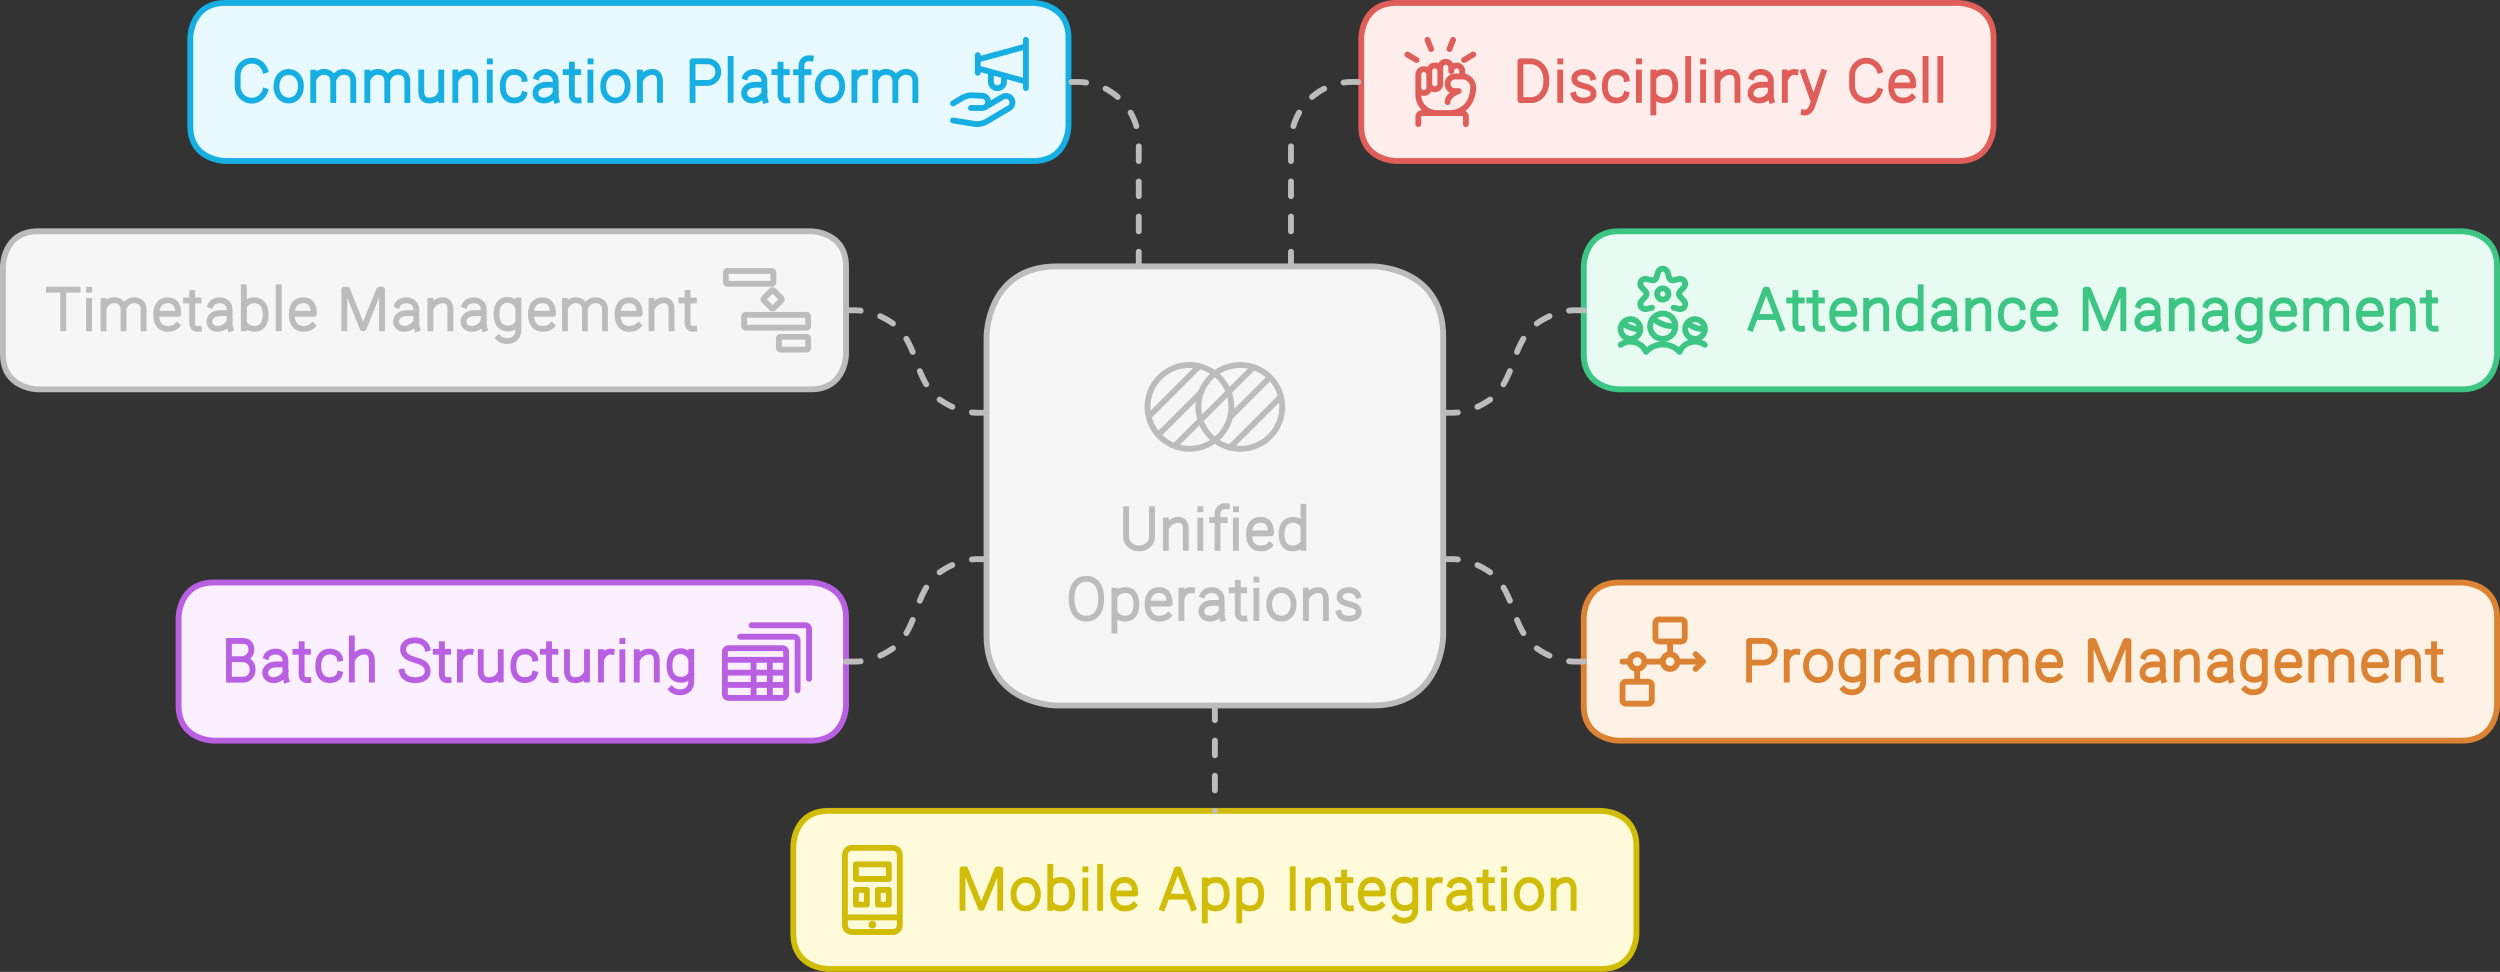 <svg width="854" height="332" viewBox="0 0 854 332" style="fill:none;stroke:none;fill-rule:evenodd;clip-rule:evenodd;stroke-linecap:round;stroke-linejoin:round;stroke-miterlimit:1.5;" version="1.1" xmlns="http://www.w3.org/2000/svg" xmlns:xlink="http://www.w3.org/1999/xlink"><rect x="0" y="0" width="854" height="332" fill="#333333" stroke="none"/><g id="blend" style="mix-blend-mode:multiply"><g id="g-root-ro_940zmx9ga5fv-fill" data-item-order="-23400" transform="matrix(1, 0, 0, 1, 336, 90)"><g id="ro_940zmx9ga5fv-fill" stroke="none" fill="#F6F6F6" transform="matrix(1, 0, 0, 1, -11, -11)"><g xmlns="http://www.w3.org/2000/svg" transform="translate(12, 12)"><path d="M24 -0 h 108 s24 0 24 24 v 102 s0 24 -24 24 h -108 s -24 0 -24 -24 v -102 s0 -24 24 -24"></path></g></g></g><g id="g-root-ro_mbpc2x9qs07i-fill" data-item-order="-16848" transform="matrix(1, 0, 0, 1, 540, 198)"><g id="ro_mbpc2x9qs07i-fill" stroke="none" fill="#FEF2E6" transform="matrix(1, 0, 0, 1, -11, -11)"><g xmlns="http://www.w3.org/2000/svg" transform="translate(12, 12)"><path d="M12 -0 h 288 s12 0 12 12 v 30 s0 12 -12 12 h -288 s -12 0 -12 -12 v -30 s0 -12 12 -12"></path></g></g></g><g id="g-root-ro_dcxyeh9q9qf4-fill" data-item-order="-16848" transform="matrix(1, 0, 0, 1, 540, 78)"><g id="ro_dcxyeh9q9qf4-fill" stroke="none" fill="#E7FBF2" transform="matrix(1, 0, 0, 1, -11, -11)"><g xmlns="http://www.w3.org/2000/svg" transform="translate(12, 12)"><path d="M12 -0 h 288 s12 0 12 12 v 30 s0 12 -12 12 h -288 s -12 0 -12 -12 v -30 s0 -12 12 -12"></path></g></g></g><g id="g-root-ro_i09rop9q9pmx-fill" data-item-order="-16200" transform="matrix(1, 0, 0, 1, 64, 0)"><g id="ro_i09rop9q9pmx-fill" stroke="none" fill="#E8F9FF" transform="matrix(1, 0, 0, 1, -11, -11)"><g xmlns="http://www.w3.org/2000/svg" transform="translate(12, 12)"><path d="M12 -0 h 276 s12 0 12 12 v 30 s0 12 -12 12 h -276 s -12 0 -12 -12 v -30 s0 -12 12 -12"></path></g></g></g><g id="g-root-ro_18hkind9q89oh-fill" data-item-order="-15552" transform="matrix(1, 0, 0, 1, 270, 276)"><g id="ro_18hkind9q89oh-fill" stroke="none" fill="#FEFBDB" transform="matrix(1, 0, 0, 1, -11, -11)"><g xmlns="http://www.w3.org/2000/svg" transform="translate(12, 12)"><path d="M12 0 h 264 s12 0 12 12 v 30 s0 12 -12 12 h -264 s -12 0 -12 -12 v -30 s0 -12 12 -12"></path></g></g></g><g id="g-root-ro_18kow2x9q8a33-fill" data-item-order="-15552" transform="matrix(1, 0, 0, 1, 0, 78)"><g id="ro_18kow2x9q8a33-fill" stroke="none" fill="#F6F6F6" transform="matrix(1, 0, 0, 1, -11, -11)"><g xmlns="http://www.w3.org/2000/svg" transform="translate(12, 12)"><path d="M12 -0 h 264 s12 0 12 12 v 30 s0 12 -12 12 h -264 s -12 0 -12 -12 v -30 s0 -12 12 -12"></path></g></g></g><g id="g-root-ro_1lz9rvt9q89ol-fill" data-item-order="-12312" transform="matrix(1, 0, 0, 1, 60, 198)"><g id="ro_1lz9rvt9q89ol-fill" stroke="none" fill="#FAF0FF" transform="matrix(1, 0, 0, 1, -11, -11)"><g xmlns="http://www.w3.org/2000/svg" transform="translate(12, 12)"><path d="M12 -0 h 204 s12 0 12 12 v 30 s0 12 -12 12 h -204 s -12 0 -12 -12 v -30 s0 -12 12 -12"></path></g></g></g><g id="g-root-ro_dhy6w99qp72d-fill" data-item-order="-11664" transform="matrix(1, 0, 0, 1, 464, 0)"><g id="ro_dhy6w99qp72d-fill" stroke="none" fill="#FFEDEB" transform="matrix(1, 0, 0, 1, -11, -11)"><g xmlns="http://www.w3.org/2000/svg" transform="translate(12, 12)"><path d="M12 -0 h 192 s12 0 12 12 v 30 s0 12 -12 12 h -192 s -12 0 -12 -12 v -30 s0 -12 12 -12"></path></g></g></g><g id="g-root-tx_timetabl_5vdrd9q8aa5-fill" data-item-order="0" transform="matrix(1, 0, 0, 1, 12, 93)"></g><g id="g-root-5_1lvixd59q8bny-fill" data-item-order="0" transform="matrix(1, 0, 0, 1, 246, 90)"></g><g id="g-root-tx_discipli_v987e19qp4p7-fill" data-item-order="0" transform="matrix(1, 0, 0, 1, 512, 15)"></g><g id="g-root-2_hsrgix9q9pmv-fill" data-item-order="0" transform="matrix(1, 0, 0, 1, 552, 90)"></g><g id="g-root-tx_attendan_v47yw99q9o1y-fill" data-item-order="0" transform="matrix(1, 0, 0, 1, 588, 93)"></g><g id="g-root-2_hznzvt9ga4n6-fill" data-item-order="0" transform="matrix(1, 0, 0, 1, 390, 114)"></g><g id="g-root-tx_unifiedo_vb4i959ga329-fill" data-item-order="0" transform="matrix(1, 0, 0, 1, 360, 168)"></g><g id="g-root-stac_8zr6x9q8bgk-fill" data-item-order="0" transform="matrix(1, 0, 0, 1, 246, 210)"></g><g id="g-root-up_qtep9l9qp5hg-fill" data-item-order="0" transform="matrix(1, 0, 0, 1, 476, 12)"></g><g id="g-root-tx_batchstr_hznall9q8c97-fill" data-item-order="0" transform="matrix(1, 0, 0, 1, 72, 213)"></g><g id="g-root-mana_zn5ug99qryml-fill" data-item-order="0" transform="matrix(1, 0, 0, 1, 552, 210)"></g><g id="g-root-tx_programm_1ltmvzd9qrzes-fill" data-item-order="0" transform="matrix(1, 0, 0, 1, 588, 213)"></g><g id="g-root-mega_qvwrxl9q9ou8-fill" data-item-order="0" transform="matrix(1, 0, 0, 1, 322, 12)"></g><g id="g-root-tx_mobileap_1uo1k6h9q89ov-fill" data-item-order="0" transform="matrix(1, 0, 0, 1, 318, 291)"></g><g id="g-root-tx_communic_zqxb3d9q9qfj-fill" data-item-order="0" transform="matrix(1, 0, 0, 1, 76, 15)"></g><g id="g-root-smar_1cwrjop9q8c20-fill" data-item-order="0" transform="matrix(1, 0, 0, 1, 282, 288)"></g><g id="g-root-ro_940zmx9ga5fv-stroke" data-item-order="-23400" transform="matrix(1, 0, 0, 1, 336, 90)"><g id="ro_940zmx9ga5fv-stroke" fill="none" stroke-linecap="round" stroke-linejoin="round" stroke-miterlimit="1.5" stroke="#BCBCBC" stroke-width="2" transform="matrix(1, 0, 0, 1, -11, -11)"><g xmlns="http://www.w3.org/2000/svg" transform="translate(12, 12)"><path d="M24 -0 h 108 s24 0 24 24 v 102 s0 24 -24 24 h -108 s -24 0 -24 -24 v -102 s0 -24 24 -24"></path></g></g></g><g id="g-root-ro_mbpc2x9qs07i-stroke" data-item-order="-16848" transform="matrix(1, 0, 0, 1, 540, 198)"><g id="ro_mbpc2x9qs07i-stroke" fill="none" stroke-linecap="round" stroke-linejoin="round" stroke-miterlimit="1.5" stroke="#DB8333" stroke-width="2" transform="matrix(1, 0, 0, 1, -11, -11)"><g xmlns="http://www.w3.org/2000/svg" transform="translate(12, 12)"><path d="M12 -0 h 288 s12 0 12 12 v 30 s0 12 -12 12 h -288 s -12 0 -12 -12 v -30 s0 -12 12 -12"></path></g></g></g><g id="g-root-ro_dcxyeh9q9qf4-stroke" data-item-order="-16848" transform="matrix(1, 0, 0, 1, 540, 78)"><g id="ro_dcxyeh9q9qf4-stroke" fill="none" stroke-linecap="round" stroke-linejoin="round" stroke-miterlimit="1.5" stroke="#3CC583" stroke-width="2" transform="matrix(1, 0, 0, 1, -11, -11)"><g xmlns="http://www.w3.org/2000/svg" transform="translate(12, 12)"><path d="M12 -0 h 288 s12 0 12 12 v 30 s0 12 -12 12 h -288 s -12 0 -12 -12 v -30 s0 -12 12 -12"></path></g></g></g><g id="g-root-ro_i09rop9q9pmx-stroke" data-item-order="-16200" transform="matrix(1, 0, 0, 1, 64, 0)"><g id="ro_i09rop9q9pmx-stroke" fill="none" stroke-linecap="round" stroke-linejoin="round" stroke-miterlimit="1.5" stroke="#17AEE1" stroke-width="2" transform="matrix(1, 0, 0, 1, -11, -11)"><g xmlns="http://www.w3.org/2000/svg" transform="translate(12, 12)"><path d="M12 -0 h 276 s12 0 12 12 v 30 s0 12 -12 12 h -276 s -12 0 -12 -12 v -30 s0 -12 12 -12"></path></g></g></g><g id="g-root-ro_18hkind9q89oh-stroke" data-item-order="-15552" transform="matrix(1, 0, 0, 1, 270, 276)"><g id="ro_18hkind9q89oh-stroke" fill="none" stroke-linecap="round" stroke-linejoin="round" stroke-miterlimit="1.5" stroke="#D1BD08" stroke-width="2" transform="matrix(1, 0, 0, 1, -11, -11)"><g xmlns="http://www.w3.org/2000/svg" transform="translate(12, 12)"><path d="M12 0 h 264 s12 0 12 12 v 30 s0 12 -12 12 h -264 s -12 0 -12 -12 v -30 s0 -12 12 -12"></path></g></g></g><g id="g-root-ro_18kow2x9q8a33-stroke" data-item-order="-15552" transform="matrix(1, 0, 0, 1, 0, 78)"><g id="ro_18kow2x9q8a33-stroke" fill="none" stroke-linecap="round" stroke-linejoin="round" stroke-miterlimit="1.5" stroke="#BCBCBC" stroke-width="2" transform="matrix(1, 0, 0, 1, -11, -11)"><g xmlns="http://www.w3.org/2000/svg" transform="translate(12, 12)"><path d="M12 -0 h 264 s12 0 12 12 v 30 s0 12 -12 12 h -264 s -12 0 -12 -12 v -30 s0 -12 12 -12"></path></g></g></g><g id="g-root-ro_1lz9rvt9q89ol-stroke" data-item-order="-12312" transform="matrix(1, 0, 0, 1, 60, 198)"><g id="ro_1lz9rvt9q89ol-stroke" fill="none" stroke-linecap="round" stroke-linejoin="round" stroke-miterlimit="1.5" stroke="#B960E2" stroke-width="2" transform="matrix(1, 0, 0, 1, -11, -11)"><g xmlns="http://www.w3.org/2000/svg" transform="translate(12, 12)"><path d="M12 -0 h 204 s12 0 12 12 v 30 s0 12 -12 12 h -204 s -12 0 -12 -12 v -30 s0 -12 12 -12"></path></g></g></g><g id="g-root-ro_dhy6w99qp72d-stroke" data-item-order="-11664" transform="matrix(1, 0, 0, 1, 464, 0)"><g id="ro_dhy6w99qp72d-stroke" fill="none" stroke-linecap="round" stroke-linejoin="round" stroke-miterlimit="1.5" stroke="#DF5E59" stroke-width="2" transform="matrix(1, 0, 0, 1, -11, -11)"><g xmlns="http://www.w3.org/2000/svg" transform="translate(12, 12)"><path d="M12 -0 h 192 s12 0 12 12 v 30 s0 12 -12 12 h -192 s -12 0 -12 -12 v -30 s0 -12 12 -12"></path></g></g></g><g id="g-root-tx_timetabl_5vdrd9q8aa5-stroke" data-item-order="0" transform="matrix(1, 0, 0, 1, 12, 93)"><g id="tx_timetabl_5vdrd9q8aa5-stroke" fill="none" stroke-linecap="square" stroke-linejoin="miter" stroke-miterlimit="4" stroke="#BCBCBC" stroke-width="2" transform="matrix(1, 0, 0, 1, -8, -7)"><g xmlns="http://www.w3.org/2000/svg" transform="translate(121, 8)"><path d="M-98.497 4.945C-101.76 4.945 -105.023 4.95 -108.286 4.95M-103.4 18.124V5.456 M-94.562 4.971H-94.538M-94.578 8.804V18.145 M-89.63 8.814L-89.63 18.162M-82.796 18.162L-82.807 11.47C-82.871 10.526 -83.238 9.078 -85.112 8.649C-87.052 8.205 -88.532 9.248 -89.268 10.595M-75.961 18.162V12.108C-75.961 11.396 -75.846 9.206 -78.277 8.649C-80.306 8.184 -81.841 9.347 -82.541 10.783 M-64.533 17.218C-65.506 18.155 -66.531 18.339 -67.717 18.339C-69.785 18.339 -71.649 17.028 -71.649 13.456C-71.649 9.884 -69.839 8.573 -67.77 8.573C-65.702 8.573 -64.098 9.63 -64.098 13.201H-71.318 M-57.081 18.326C-58.49 18.465 -59.348 17.732 -59.348 16.387V6.081M-57.198 8.642H-58.962M-61.458 8.642H-59.725 M-53.052 10.246C-52.688 9.28 -51.272 8.567 -49.932 8.567C-48.078 8.567 -46.576 9.88 -46.576 11.499L-46.57 12.957V15.571C-46.57 16.614 -46.595 17.353 -46.294 18.278M-46.95 12.957H-49.678C-52.181 12.957 -53.481 14.343 -53.481 15.837C-53.481 17.331 -52.243 18.341 -50.628 18.341C-48.645 18.341 -47.019 16.888 -46.619 15.732 M-41.715 18.124V4.123M-41.332 10.138C-40.642 9.102 -39.446 8.575 -38.191 8.575C-36.01 8.575 -34.253 9.886 -34.253 13.458C-34.253 17.029 -35.905 18.34 -38.086 18.34C-39.383 18.34 -40.473 17.88 -41.332 16.803 M-29.784 4.125V18.126 M-18.223 17.218C-19.196 18.155 -20.221 18.339 -21.406 18.339C-23.475 18.339 -25.339 17.028 -25.339 13.456C-25.339 9.884 -23.529 8.573 -21.46 8.573C-19.392 8.573 -17.788 9.63 -17.788 13.201H-25.008 M-7.389 18.116L-7.381 4.978H-6.412L-1.109 18.115H-0.793L4.526 4.978H5.496L5.49 18.116 M10.708 10.246C11.072 9.28 12.488 8.567 13.828 8.567C15.682 8.567 17.184 9.88 17.184 11.499L17.19 12.957V15.571C17.19 16.614 17.165 17.353 17.466 18.278M16.81 12.957H14.082C11.579 12.957 10.279 14.343 10.279 15.837C10.279 17.331 11.517 18.341 13.133 18.341C15.115 18.341 16.741 16.888 17.141 15.732 M22.019 8.78L22.019 18.128M28.853 18.128V12.074C28.853 11.362 28.949 8.79 26.566 8.587C24.808 8.437 23.119 9.562 22.343 10.956 M33.748 10.246C34.112 9.28 35.528 8.567 36.868 8.567C38.722 8.567 40.224 9.88 40.224 11.499L40.23 12.957V15.571C40.23 16.614 40.205 17.353 40.506 18.278M39.85 12.957H37.122C34.619 12.957 33.319 14.343 33.319 15.837C33.319 17.331 34.557 18.341 36.172 18.341C38.155 18.341 39.781 16.888 40.181 15.732 M52.069 8.652V18.654C52.069 23.351 46.776 23.001 45.341 21.47M51.735 16.573C51.055 17.661 49.831 18.214 48.545 18.214C46.364 18.214 44.607 16.903 44.607 13.331C44.607 9.76 46.258 8.449 48.44 8.449C49.708 8.449 51.013 9.129 51.735 10.502 M63.477 17.218C62.504 18.155 61.479 18.339 60.294 18.339C58.225 18.339 56.361 17.028 56.361 13.456C56.361 9.884 58.171 8.573 60.24 8.573C62.308 8.573 63.912 9.63 63.912 13.201H56.692 M67.98 8.814L67.98 18.162M74.814 18.162L74.803 11.47C74.739 10.526 74.372 9.078 72.498 8.649C70.558 8.205 69.078 9.248 68.342 10.595M81.649 18.162V12.108C81.649 11.396 81.764 9.206 79.333 8.649C77.304 8.184 75.77 9.347 75.069 10.783 M93.077 17.218C92.104 18.155 91.079 18.339 89.894 18.339C87.825 18.339 85.962 17.028 85.962 13.456C85.962 9.884 87.771 8.573 89.84 8.573C91.908 8.573 93.512 9.63 93.512 13.201H86.292 M97.559 8.78L97.559 18.128M104.393 18.128V12.074C104.393 11.362 104.489 8.79 102.106 8.587C100.348 8.437 98.659 9.562 97.883 10.956 M112.139 18.326C110.73 18.465 109.872 17.732 109.872 16.387V6.081M112.022 8.642H110.258M107.762 8.642H109.495"></path></g></g></g><g id="g-root-5_1lvixd59q8bny-stroke" data-item-order="0" transform="matrix(1, 0, 0, 1, 246, 90)"><g id="5_1lvixd59q8bny-stroke" fill="none" stroke-linecap="round" stroke-linejoin="round" stroke-miterlimit="1.5" stroke="#BCBCBC" stroke-width="1.6" transform="matrix(1.25, 0, 0, 1.25, -14, -12.75)"><g xmlns="http://www.w3.org/2000/svg" transform="translate(12, 11)"><path d="M13.25 4.75h-12c-.3 0-.5-.2-.5-.5v-2.5c0-.3.2-.5.5-.5h12c.3 0 .5.2.5.5v2.5c0 .3-.2.5-.5.5Zm9.5 12H6.25c-.3 0-.5-.2-.5-.5v-2.5c0-.3.2-.5.5-.5h16.5c.3 0 .5.2.5.5v2.5c0 .3-.2.5-.5.5Zm0 6h-7c-.3 0-.5-.2-.5-.5v-2.5c0-.3.2-.5.5-.5h7c.3 0 .5.2.5.5v2.5c0 .3-.2.5-.5.5Zm-9.537-11.384-2.054-2.053a.432.432 0 0 1 0-.626l2.053-2.053a.432.432 0 0 1 .626 0l2.053 2.053a.432.432 0 0 1 0 .626l-2.053 2.053c-.09.179-.447.179-.625 0Z"></path></g></g></g><g id="g-root-tx_discipli_v987e19qp4p7-stroke" data-item-order="0" transform="matrix(1, 0, 0, 1, 512, 15)"><g id="tx_discipli_v987e19qp4p7-stroke" fill="none" stroke-linecap="square" stroke-linejoin="miter" stroke-miterlimit="4" stroke="#DF5E59" stroke-width="2" transform="matrix(1, 0, 0, 1, -5, -7)"><g xmlns="http://www.w3.org/2000/svg" transform="translate(82, 8)"><path d="M-65.613 18.18L-69.622 18.183V4.948C-68.675 4.948 -67.396 4.946 -65.996 4.946C-64.543 4.91 -60.763 6.173 -60.763 11.511C-60.763 16.848 -64.288 18.18 -65.613 18.18Z M-56.012 4.971H-55.988M-56.028 8.804V18.145 M-44.942 10.381C-45.238 9.404 -46.392 8.584 -48.002 8.584C-49.89 8.584 -51.11 9.447 -51.201 10.751C-51.306 12.246 -50.072 12.822 -48.142 13.339C-46.448 13.797 -44.505 14.277 -44.659 16.122C-44.758 17.311 -45.735 18.346 -48.092 18.346C-49.998 18.346 -51.075 17.53 -51.41 16.424 M-33.478 16.254C-33.85 17.649 -35.418 18.339 -36.887 18.339C-39.024 18.339 -40.79 17.028 -40.79 13.456C-40.79 9.884 -38.921 8.573 -36.783 8.573C-35.276 8.573 -33.626 9.41 -33.393 10.915 M-29.132 4.971H-29.108M-29.148 8.804V18.145 M-24.227 8.774V22.393M-23.861 10.124C-22.978 9.027 -21.797 8.558 -20.488 8.558C-18.307 8.558 -16.728 9.904 -16.728 13.476C-16.728 17.047 -18.412 18.323 -20.594 18.323C-21.865 18.323 -23.151 17.783 -23.861 16.72 M-12.314 4.125V18.126 M-7.222 4.971H-7.198M-7.238 8.804V18.145 M-2.311 8.78L-2.311 18.128M4.523 18.128V12.074C4.523 11.362 4.619 8.79 2.236 8.587C0.478 8.437 -1.211 9.562 -1.987 10.956 M9.418 10.246C9.782 9.28 11.198 8.567 12.538 8.567C14.392 8.567 15.894 9.88 15.894 11.499L15.9 12.957V15.571C15.9 16.614 15.875 17.353 16.176 18.278M15.52 12.957H12.792C10.289 12.957 8.989 14.343 8.989 15.837C8.989 17.331 10.227 18.341 11.843 18.341C13.825 18.341 15.451 16.888 15.851 15.732 M24.335 8.609C22.954 8.419 21.706 9.319 21.064 10.619M20.709 8.773V18.123 M27.189 22.437C28.743 22.683 29.665 21.233 30.022 20.286L33.873 8.691M27.013 8.691L30.354 18.1 M53.057 15.13C52.396 17.034 50.608 18.398 48.505 18.398C45.84 18.398 43.679 16.207 43.679 13.504V9.621C43.679 6.918 45.84 4.727 48.505 4.727C50.608 4.727 52.396 6.091 53.057 7.995 M64.147 17.218C63.174 18.155 62.149 18.339 60.964 18.339C58.895 18.339 57.031 17.028 57.031 13.456C57.031 9.884 58.841 8.573 60.91 8.573C62.978 8.573 64.582 9.63 64.582 13.201H57.362 M68.766 4.125V18.126 M73.816 4.125V18.126"></path></g></g></g><path id="cu_1cu9nc99qb37l" d="M25 88 L 25 80.1 L 25 45.9 A20.9 20.9 -45 0 1 45.9 25 L 46 25 L 49 25" transform="translate(416, 3)" style="fill:none;stroke-linecap:round;stroke-linejoin:round;stroke-miterlimit:1.5;stroke:#BCBCBC;stroke-width:2;stroke-dasharray:5, 7"></path><g id="g-root-2_hsrgix9q9pmv-stroke" data-item-order="0" transform="matrix(1, 0, 0, 1, 552, 90)"><g id="2_hsrgix9q9pmv-stroke" fill="none" stroke-linecap="round" stroke-linejoin="round" stroke-miterlimit="1.5" stroke="#3CC583" stroke-width="1.6" transform="matrix(1.25, 0, 0, 1.25, -14, -14)"><g xmlns="http://www.w3.org/2000/svg" transform="translate(12, 12)"><path d="M0.5 17.118a2.683 2.683 0 1 0 5.366 0a2.683 2.683 0 1 0 -5.366 0 M7.415,23.361A4.6,4.6,0,0,0,.5,21.432 M18.134 17.118a2.683 2.683 0 1 0 5.366 0a2.683 2.683 0 1 0 -5.366 0 M16.585,23.361A4.6,4.6,0,0,1,23.5,21.432 M8.55 16.351a3.45 3.45 0 1 0 6.9 0a3.45 3.45 0 1 0 -6.9 0 M16.585,23.361a6.2,6.2,0,0,0-9.17,0 M10.467 7.539a1.533 1.533 0 1 0 3.066 0a1.533 1.533 0 1 0 -3.066 0 M9.046,11.289l-1.506.349a1.368,1.368,0,0,1-1.3-2.267L7.291,8.235a1.025,1.025,0,0,0,0-1.393L6.238,5.707a1.369,1.369,0,0,1,1.3-2.268l1.506.349a1.016,1.016,0,0,0,1.2-.7L10.7,1.607a1.36,1.36,0,0,1,2.605,0l.452,1.485a1.016,1.016,0,0,0,1.2.7l1.5-.349a1.369,1.369,0,0,1,1.3,2.268L16.708,6.842a1.027,1.027,0,0,0,0,1.393l1.054,1.136a1.368,1.368,0,0,1-1.3,2.267l-1.5-.349 M9.3,14.2a8.68,8.68,0,0,0,6.149,2.148 M1.076,15.462a6.807,6.807,0,0,0,4.791,1.656 M18.709,15.462A6.807,6.807,0,0,0,23.5,17.118"></path></g></g></g><path id="cu_4pfqeh9q9o22" d="M73 60 L 70 60 L 69.9 60 A18.7 25.6 -34 0 1 56.3 55 A8.2 23.5 -10.8 0 1 49 42.5 A8.2 23.5 -10.8 0 0 41.7 30 A18.7 25.6 -34 0 0 28.1 25 L 28 25 L 25 25" transform="translate(264, 81)" style="fill:none;stroke-linecap:round;stroke-linejoin:round;stroke-miterlimit:1.5;stroke:#BCBCBC;stroke-width:2;stroke-dasharray:5, 7"></path><g id="g-root-tx_attendan_v47yw99q9o1y-stroke" data-item-order="0" transform="matrix(1, 0, 0, 1, 588, 93)"><g id="tx_attendan_v47yw99q9o1y-stroke" fill="none" stroke-linecap="square" stroke-linejoin="miter" stroke-miterlimit="4" stroke="#3CC583" stroke-width="2" transform="matrix(1, 0, 0, 1, -2, -7)"><g xmlns="http://www.w3.org/2000/svg" transform="translate(127, 8)"><path d="M-114.881 18.145L-109.933 4.973L-109.345 4.973L-104.381 18.145M-113.064 14.294H-106.205 M-97.436 18.326C-98.845 18.465 -99.703 17.732 -99.703 16.387V6.081M-97.553 8.642H-99.317M-101.813 8.642H-100.08 M-90.556 18.326C-91.965 18.465 -92.823 17.732 -92.823 16.387V6.081M-90.673 8.642H-92.437M-94.933 8.642H-93.2 M-79.998 17.218C-80.971 18.155 -81.996 18.339 -83.181 18.339C-85.25 18.339 -87.114 17.028 -87.114 13.456C-87.114 9.884 -85.304 8.573 -83.235 8.573C-81.167 8.573 -79.563 9.63 -79.563 13.201H-86.783 M-75.516 8.78L-75.516 18.128M-68.682 18.128V12.074C-68.682 11.362 -68.586 8.79 -70.969 8.587C-72.727 8.437 -74.416 9.562 -75.192 10.956 M-56.905 18.124V4.123M-57.265 16.773C-58.127 17.871 -59.225 18.34 -60.535 18.34C-62.716 18.34 -64.368 17.029 -64.368 13.458C-64.368 9.886 -62.611 8.575 -60.429 8.575C-59.16 8.575 -57.95 9.114 -57.265 10.175 M-51.937 10.246C-51.573 9.28 -50.157 8.567 -48.817 8.567C-46.963 8.567 -45.461 9.88 -45.461 11.499L-45.455 12.957V15.571C-45.455 16.614 -45.48 17.353 -45.179 18.278M-45.835 12.957H-48.563C-51.066 12.957 -52.366 14.343 -52.366 15.837C-52.366 17.331 -51.128 18.341 -49.512 18.341C-47.53 18.341 -45.904 16.888 -45.504 15.732 M-40.626 8.78L-40.626 18.128M-33.792 18.128V12.074C-33.792 11.362 -33.696 8.79 -36.079 8.587C-37.837 8.437 -39.526 9.562 -40.302 10.956 M-22.203 16.254C-22.575 17.649 -24.143 18.339 -25.612 18.339C-27.749 18.339 -29.515 17.028 -29.515 13.456C-29.515 9.884 -27.646 8.573 -25.508 8.573C-24.001 8.573 -22.351 9.41 -22.118 10.915 M-11.388 17.218C-12.361 18.155 -13.386 18.339 -14.571 18.339C-16.64 18.339 -18.504 17.028 -18.504 13.456C-18.504 9.884 -16.694 8.573 -14.625 8.573C-12.557 8.573 -10.953 9.63 -10.953 13.201H-18.173 M-0.554 18.116L-0.546 4.978H0.423L5.726 18.115H6.042L11.361 4.978H12.331L12.325 18.116 M17.543 10.246C17.907 9.28 19.323 8.567 20.663 8.567C22.517 8.567 24.019 9.88 24.019 11.499L24.025 12.957V15.571C24.025 16.614 24 17.353 24.301 18.278M23.645 12.957H20.917C18.414 12.957 17.114 14.343 17.114 15.837C17.114 17.331 18.352 18.341 19.967 18.341C21.95 18.341 23.576 16.888 23.976 15.732 M28.854 8.78L28.854 18.128M35.688 18.128V12.074C35.688 11.362 35.784 8.79 33.401 8.587C31.643 8.437 29.954 9.562 29.178 10.956 M40.583 10.246C40.947 9.28 42.363 8.567 43.703 8.567C45.557 8.567 47.059 9.88 47.059 11.499L47.065 12.957V15.571C47.065 16.614 47.04 17.353 47.341 18.278M46.685 12.957H43.957C41.454 12.957 40.154 14.343 40.154 15.837C40.154 17.331 41.392 18.341 43.007 18.341C44.99 18.341 46.616 16.888 47.016 15.732 M58.904 8.652V18.654C58.904 23.351 53.611 23.001 52.176 21.47M58.57 16.573C57.89 17.661 56.666 18.214 55.38 18.214C53.199 18.214 51.442 16.903 51.442 13.331C51.442 9.76 53.093 8.449 55.275 8.449C56.543 8.449 57.848 9.129 58.57 10.502 M70.312 17.218C69.339 18.155 68.314 18.339 67.128 18.339C65.06 18.339 63.196 17.028 63.196 13.456C63.196 9.884 65.006 8.573 67.075 8.573C69.143 8.573 70.747 9.63 70.747 13.201H63.527 M74.815 8.814L74.815 18.162M81.649 18.162L81.638 11.47C81.574 10.526 81.207 9.078 79.333 8.649C77.393 8.205 75.913 9.248 75.177 10.595M88.484 18.162V12.108C88.484 11.396 88.599 9.206 86.168 8.649C84.139 8.184 82.604 9.347 81.904 10.783 M99.912 17.218C98.939 18.155 97.914 18.339 96.729 18.339C94.66 18.339 92.796 17.028 92.796 13.456C92.796 9.884 94.606 8.573 96.675 8.573C98.743 8.573 100.347 9.63 100.347 13.201H93.127 M104.394 8.78L104.394 18.128M111.228 18.128V12.074C111.228 11.362 111.324 8.79 108.941 8.587C107.183 8.437 105.494 9.562 104.718 10.956 M118.974 18.326C117.565 18.465 116.707 17.732 116.707 16.387V6.081M118.857 8.642H117.093M114.597 8.642H116.33"></path></g></g></g><g id="g-root-2_hznzvt9ga4n6-stroke" data-item-order="0" transform="matrix(1, 0, 0, 1, 390, 114)"><g id="2_hznzvt9ga4n6-stroke" fill="none" stroke-linecap="round" stroke-linejoin="round" stroke-miterlimit="1.5" stroke="#BCBCBC" stroke-width="1" transform="matrix(2, 0, 0, 2, -23, -15)"><g xmlns="http://www.w3.org/2000/svg" transform="translate(12, 8)"><path d="M0.5 12a7.156 7.156 0 1 0 14.312 0a7.156 7.156 0 1 0 -14.312 0 M9.188 12a7.156 7.156 0 1 0 14.312 0a7.156 7.156 0 1 0 -14.312 0 M5.119 18.692 18.603 5.208M.694 13.662l8.623-8.623m5.268 13.899 8.697-8.697M9.644 9.487l-7.302 7.302M21.404 6.94l-6.809 6.809"></path></g></g></g><path id="cu_1qf3a099q9pfx" d="M25 60 L 28 60 L 28.1 60 A18.7 25.6 34 0 0 41.7 55 A8.2 23.5 10.8 0 0 49 42.5 A8.2 23.5 10.8 0 1 56.3 30 A18.7 25.6 34 0 1 69.9 25 L 70 25 L 73 25" transform="translate(468, 81)" style="fill:none;stroke-linecap:round;stroke-linejoin:round;stroke-miterlimit:1.5;stroke:#BCBCBC;stroke-width:2;stroke-dasharray:5, 7"></path><g id="g-root-tx_unifiedo_vb4i959ga329-stroke" data-item-order="0" transform="matrix(1, 0, 0, 1, 360, 168)"><g id="tx_unifiedo_vb4i959ga329-stroke" fill="none" stroke-linecap="square" stroke-linejoin="miter" stroke-miterlimit="4" stroke="#BCBCBC" stroke-width="2" transform="matrix(1, 0, 0, 1, -6, -8)"><g xmlns="http://www.w3.org/2000/svg" transform="translate(59, 9)"><path d="M-28.321 4.947V14.478C-28.321 16.611 -26.341 18.34 -23.899 18.34C-21.457 18.34 -19.478 16.611 -19.478 14.478V4.947 M-14.751 8.78L-14.751 18.128M-7.917 18.128V12.074C-7.917 11.362 -7.821 8.79 -10.204 8.587C-11.962 8.437 -13.651 9.562 -14.427 10.956 M-2.962 4.971H-2.938M-2.978 8.804V18.145 M6.064 3.926C5.896 3.908 5.615 3.907 5.487 3.907C3.908 3.907 2.91 5.035 2.91 6.425V18.129M5.335 8.664H3.246M1.058 8.664H2.584 M9.208 4.971H9.232M9.192 8.804V18.145 M20.767 17.218C19.794 18.155 18.769 18.339 17.584 18.339C15.515 18.339 13.652 17.028 13.652 13.456C13.652 9.884 15.461 8.573 17.53 8.573C19.598 8.573 21.202 9.63 21.202 13.201H13.982 M32.25 18.124V4.123M31.89 16.773C31.028 17.871 29.93 18.34 28.62 18.34C26.439 18.34 24.787 17.029 24.787 13.458C24.787 9.886 26.544 8.575 28.726 8.575C29.995 8.575 31.205 9.114 31.89 10.175 M-46.952 35.438C-46.952 40.143 -44.905 42.326 -41.897 42.326C-38.888 42.326 -36.841 40.143 -36.841 35.438C-36.841 30.733 -39.058 28.721 -41.897 28.721C-44.735 28.721 -46.952 30.733 -46.952 35.438Z M-32.312 32.774V46.393M-31.946 34.124C-31.063 33.027 -29.882 32.558 -28.573 32.558C-26.392 32.558 -24.813 33.904 -24.813 37.476C-24.813 41.047 -26.497 42.323 -28.679 42.323C-29.95 42.323 -31.236 41.783 -31.946 40.719 M-13.888 41.218C-14.861 42.155 -15.886 42.339 -17.071 42.339C-19.14 42.339 -21.003 41.028 -21.003 37.456C-21.003 33.884 -19.194 32.573 -17.125 32.573C-15.057 32.573 -13.453 33.63 -13.453 37.201H-20.673 M-5.8 32.609C-7.181 32.419 -8.429 33.319 -9.071 34.619M-9.426 32.773V42.123 M-2.177 34.246C-1.813 33.28 -0.397 32.567 0.943 32.567C2.797 32.567 4.299 33.88 4.299 35.499L4.305 36.957V39.571C4.305 40.614 4.28 41.353 4.582 42.278M3.925 36.957H1.197C-1.306 36.957 -2.606 38.343 -2.606 39.837C-2.606 41.331 -1.368 42.341 0.248 42.341C2.23 42.341 3.856 40.888 4.256 39.732 M12.104 42.326C10.695 42.465 9.837 41.732 9.837 40.387V30.081M11.987 32.642H10.223M7.727 32.642H9.46 M16.193 28.971H16.217M16.177 32.804V42.145 M28.902 37.457C28.902 40.522 27.031 42.34 24.723 42.34C22.415 42.34 20.544 40.522 20.544 37.457C20.544 34.392 22.415 32.573 24.723 32.573C27.031 32.573 28.902 34.392 28.902 37.457Z M33.094 32.78L33.094 42.128M39.928 42.128V36.074C39.928 35.362 40.024 32.79 37.641 32.587C35.883 32.437 34.194 33.562 33.418 34.956 M50.863 34.381C50.567 33.404 49.413 32.584 47.803 32.584C45.915 32.584 44.695 33.447 44.604 34.751C44.499 36.246 45.733 36.822 47.663 37.339C49.357 37.797 51.3 38.277 51.146 40.122C51.047 41.31 50.07 42.346 47.713 42.346C45.807 42.346 44.73 41.53 44.395 40.424"></path></g></g></g><path id="cu_18eg57t9qb37y" d="M49 88 L 49 80.1 L 49 45.9 A20.9 20.9 45 0 0 28.1 25 L 28 25 L 25 25" transform="translate(340, 3)" style="fill:none;stroke-linecap:round;stroke-linejoin:round;stroke-miterlimit:1.5;stroke:#BCBCBC;stroke-width:2;stroke-dasharray:5, 7"></path><path id="cu_1hjg9rd9q9r0j" d="M73 25 L 70 25 L 69.9 25 A18.7 25.6 34 0 0 56.3 30 A8.2 23.5 10.8 0 0 49 42.5 A8.2 23.5 10.8 0 1 41.7 55 A18.7 25.6 34 0 1 28.1 60 L 28 60 L 25 60" transform="translate(264, 166)" style="fill:none;stroke-linecap:round;stroke-linejoin:round;stroke-miterlimit:1.5;stroke:#BCBCBC;stroke-width:2;stroke-dasharray:5, 7"></path><path id="cu_1lz9rvt9q9q88" d="M25 25 L 28 25 L 28.1 25 A18.7 25.6 -34 0 1 41.7 30 A8.2 23.5 -10.8 0 1 49 42.5 A8.2 23.5 -10.8 0 0 56.3 55 A18.7 25.6 -34 0 0 69.9 60 L 70 60 L 73 60" transform="translate(468, 166)" style="fill:none;stroke-linecap:round;stroke-linejoin:round;stroke-miterlimit:1.5;stroke:#BCBCBC;stroke-width:2;stroke-dasharray:5, 7"></path><g id="g-root-stac_8zr6x9q8bgk-stroke" data-item-order="0" transform="matrix(1, 0, 0, 1, 246, 210)"><g id="stac_8zr6x9q8bgk-stroke" fill="none" stroke-linecap="round" stroke-linejoin="round" stroke-miterlimit="1.5" stroke="#B960E2" stroke-width="1.6" transform="matrix(1.25, 0, 0, 1.25, -14, -11.5)"><g xmlns="http://www.w3.org/2000/svg" transform="translate(12, 10)"><path d="M1.545 8.341h14.637s1.045 0 1.045 1.045v11.501s0 1.045 -1.045 1.045 h-14.637s-1.045 0 -1.045 -1.045v-11.501s0 -1.045 1.045 -1.045 M0.5 11.51L17.227 11.51 M0.5 18.376L17.227 18.376 M0.5 15.033L17.227 15.033 M8.341 11.51L8.341 21.932 M12.784 11.51L12.784 21.932 M4.682,5.2H19.318A1.046,1.046,0,0,1,20.364,6.25V19.841 M7.818,2.068H22.455A1.045,1.045,0,0,1,23.5,3.114V16.7"></path></g></g></g><g id="g-root-up_qtep9l9qp5hg-stroke" data-item-order="0" transform="matrix(1, 0, 0, 1, 476, 12)"><g id="up_qtep9l9qp5hg-stroke" fill="none" stroke-linecap="round" stroke-linejoin="round" stroke-miterlimit="1.5" stroke="#DF5E59" stroke-width="1.6" transform="matrix(1.25, 0, 0, 1.25, -10.25, -14)"><g xmlns="http://www.w3.org/2000/svg" transform="translate(9, 12)"><path d="M18,10.5V9a1.5,1.5,0,0,0-3,0 M12,12.5V9A1.5,1.5,0,0,0,9,9v1 M12,9V8h0a1.5,1.5,0,0,1,3,0h0V9 M9,13.5V10a1.5,1.5,0,0,0-3,0v5.5a5,5,0,0,0,5,5h3.335C20,20.5,21,15.5,21,13.5a3,3,0,0,0-3-3H16a2,2,0,0,0,0,4h1s-3,1-3,3 M6,23.5v-2a1,1,0,0,1,1-1H18a1,1,0,0,1,1,1v2 M8.5 0.5L9.5 3 M3 4.5L5.5 6 M15.5 0.5L14.5 3 M21 4.5L18.5 6 M9,13.5a1.5,1.5,0,0,1-3,0 M12,12.5a1.5,1.5,0,0,1-3,0"></path></g></g></g><g id="g-root-tx_batchstr_hznall9q8c97-stroke" data-item-order="0" transform="matrix(1, 0, 0, 1, 72, 213)"><g id="tx_batchstr_hznall9q8c97-stroke" fill="none" stroke-linecap="square" stroke-linejoin="miter" stroke-miterlimit="4" stroke="#B960E2" stroke-width="2" transform="matrix(1, 0, 0, 1, -6, -7)"><g xmlns="http://www.w3.org/2000/svg" transform="translate(89, 8)"><path d="M-76.791 18.18V4.945M-76.348 11.18H-72.144M-76.348 4.945H-72.198C-70.448 4.945 -69.135 5.602 -69.135 8.008C-69.135 9.933 -70.922 10.925 -71.815 11.18C-70.776 11.253 -68.698 12.066 -68.698 14.734C-68.698 17.403 -70.776 18.143 -71.815 18.18H-76.348 M-63.977 10.246C-63.613 9.28 -62.197 8.567 -60.857 8.567C-59.003 8.567 -57.501 9.88 -57.501 11.499L-57.495 12.957V15.571C-57.495 16.614 -57.52 17.353 -57.218 18.278M-57.875 12.957H-60.603C-63.106 12.957 -64.406 14.343 -64.406 15.837C-64.406 17.331 -63.168 18.341 -61.552 18.341C-59.57 18.341 -57.944 16.888 -57.544 15.732 M-49.696 18.326C-51.105 18.465 -51.963 17.732 -51.963 16.387V6.081M-49.813 8.642H-51.577M-54.073 8.642H-52.34 M-38.973 16.254C-39.345 17.649 -40.913 18.339 -42.382 18.339C-44.519 18.339 -46.285 17.028 -46.285 13.456C-46.285 9.884 -44.416 8.573 -42.278 8.573C-40.771 8.573 -39.121 9.41 -38.888 10.915 M-34.817 4.086V18.128M-27.953 18.128V12.074C-27.953 11.363 -27.857 8.791 -30.25 8.587C-32.004 8.439 -33.689 9.547 -34.476 10.928 M-9.019 7.457C-9.45 5.893 -11.07 4.732 -13.159 4.732C-15.607 4.732 -17.308 5.931 -17.308 7.754C-17.308 9.724 -15.844 10.685 -13.339 11.406C-11.142 12.045 -8.905 12.812 -8.905 15.288C-8.905 16.951 -10.218 18.346 -13.275 18.346C-15.747 18.346 -17.328 17.106 -17.692 15.483 M-1.776 18.326C-3.185 18.465 -4.043 17.732 -4.043 16.387V6.081M-1.893 8.642H-3.657M-6.153 8.642H-4.42 M5.74 8.609C4.359 8.419 3.111 9.319 2.469 10.619M2.114 8.773V18.123 M16.052 18.115L16.051 8.767M9.217 8.767L9.217 14.821C9.217 15.533 9.122 18.096 11.504 18.308C13.595 18.493 14.868 17.653 15.57 16.47 M27.667 16.254C27.295 17.649 25.727 18.339 24.258 18.339C22.121 18.339 20.355 17.028 20.355 13.456C20.355 9.884 22.224 8.573 24.362 8.573C25.869 8.573 27.519 9.41 27.752 10.915 M34.804 18.326C33.395 18.465 32.537 17.732 32.537 16.387V6.081M34.687 8.642H32.923M30.427 8.642H32.16 M45.522 18.115L45.521 8.767M38.687 8.767L38.687 14.821C38.687 15.533 38.592 18.096 40.974 18.308C43.065 18.493 44.338 17.653 45.04 16.47 M53.93 8.609C52.549 8.419 51.301 9.319 50.659 10.619M50.304 8.773V18.123 M57.613 4.971H57.637M57.597 8.804V18.145 M62.524 8.78L62.524 18.128M69.358 18.128V12.074C69.358 11.362 69.454 8.79 67.071 8.587C65.313 8.437 63.624 9.562 62.848 10.956 M81.144 8.652V18.654C81.144 23.351 75.851 23.001 74.416 21.47M80.81 16.573C80.13 17.661 78.906 18.214 77.62 18.214C75.439 18.214 73.682 16.903 73.682 13.331C73.682 9.76 75.333 8.449 77.515 8.449C78.783 8.449 80.088 9.129 80.81 10.502"></path></g></g></g><g id="g-root-mana_zn5ug99qryml-stroke" data-item-order="0" transform="matrix(1, 0, 0, 1, 552, 210)"><g id="mana_zn5ug99qryml-stroke" fill="none" stroke-linecap="round" stroke-linejoin="round" stroke-miterlimit="1.5" stroke="#DB8333" stroke-width="1.6" transform="matrix(1.25, 0, 0, 1.25, -12.75, -14)"><g xmlns="http://www.w3.org/2000/svg" transform="translate(11, 12)"><path d="M1 12L3 12 M7 12L12 12 M16 12L23 12 M20.977 10L23 12L20.977 14 M3 12a2 2 0 1 0 4 0a2 2 0 1 0 -4 0 M12 12a2 2 0 1 0 4 0a2 2 0 1 0 -4 0 M14 10L14 6.5 M5 17.5L5 14 M11 0.5h6s1 0 1 1v4s0 1 -1 1 h-6s-1 0 -1 -1v-4s0 -1 1 -1 M2 17.5h6s1 0 1 1v4s0 1 -1 1 h-6s-1 0 -1 -1v-4s0 -1 1 -1"></path></g></g></g><g id="g-root-tx_programm_1ltmvzd9qrzes-stroke" data-item-order="0" transform="matrix(1, 0, 0, 1, 588, 213)"><g id="tx_programm_1ltmvzd9qrzes-stroke" fill="none" stroke-linecap="square" stroke-linejoin="miter" stroke-miterlimit="4" stroke="#DB8333" stroke-width="2" transform="matrix(1, 0, 0, 1, -3, -7)"><g xmlns="http://www.w3.org/2000/svg" transform="translate(128, 8)"><path d="M-115.514 18.131V4.944L-110.235 4.928C-109.137 4.967 -106.752 5.749 -106.752 8.572C-106.752 11.394 -109.137 12.254 -110.235 12.331L-114.986 12.345 M-99.03 8.609C-100.411 8.419 -101.659 9.319 -102.301 10.619M-102.656 8.773V18.123 M-87.728 13.457C-87.728 16.522 -89.599 18.34 -91.907 18.34C-94.215 18.34 -96.086 16.522 -96.086 13.457C-96.086 10.392 -94.215 8.573 -91.907 8.573C-89.599 8.573 -87.728 10.392 -87.728 13.457Z M-76.526 8.652V18.654C-76.526 23.351 -81.819 23.001 -83.254 21.47M-76.86 16.573C-77.54 17.661 -78.764 18.214 -80.05 18.214C-82.231 18.214 -83.988 16.903 -83.988 13.331C-83.988 9.76 -82.337 8.449 -80.155 8.449C-78.887 8.449 -77.582 9.129 -76.86 10.502 M-68.16 8.609C-69.541 8.419 -70.789 9.319 -71.431 10.619M-71.786 8.773V18.123 M-64.537 10.246C-64.173 9.28 -62.757 8.567 -61.417 8.567C-59.563 8.567 -58.061 9.88 -58.061 11.499L-58.055 12.957V15.571C-58.055 16.614 -58.08 17.353 -57.779 18.278M-58.435 12.957H-61.163C-63.666 12.957 -64.966 14.343 -64.966 15.837C-64.966 17.331 -63.728 18.341 -62.113 18.341C-60.13 18.341 -58.504 16.888 -58.104 15.732 M-53.205 8.814L-53.205 18.162M-46.371 18.162L-46.382 11.47C-46.446 10.526 -46.813 9.078 -48.687 8.649C-50.627 8.205 -52.107 9.248 -52.843 10.595M-39.536 18.162V12.108C-39.536 11.396 -39.421 9.206 -41.852 8.649C-43.881 8.184 -45.416 9.347 -46.116 10.783 M-34.735 8.814L-34.735 18.162M-27.901 18.162L-27.912 11.47C-27.976 10.526 -28.343 9.078 -30.217 8.649C-32.157 8.205 -33.637 9.248 -34.373 10.595M-21.066 18.162V12.108C-21.066 11.396 -20.951 9.206 -23.382 8.649C-25.411 8.184 -26.946 9.347 -27.646 10.783 M-9.638 17.218C-10.611 18.155 -11.636 18.339 -12.822 18.339C-14.89 18.339 -16.754 17.028 -16.754 13.456C-16.754 9.884 -14.944 8.573 -12.875 8.573C-10.807 8.573 -9.203 9.63 -9.203 13.201H-16.423 M1.196 18.116L1.204 4.978H2.173L7.476 18.115H7.792L13.111 4.978H14.081L14.075 18.116 M19.293 10.246C19.657 9.28 21.073 8.567 22.413 8.567C24.267 8.567 25.769 9.88 25.769 11.499L25.775 12.957V15.571C25.775 16.614 25.75 17.353 26.051 18.278M25.395 12.957H22.667C20.164 12.957 18.864 14.343 18.864 15.837C18.864 17.331 20.102 18.341 21.717 18.341C23.7 18.341 25.326 16.888 25.726 15.732 M30.604 8.78L30.604 18.128M37.438 18.128V12.074C37.438 11.362 37.534 8.79 35.151 8.587C33.393 8.437 31.704 9.562 30.928 10.956 M42.333 10.246C42.697 9.28 44.113 8.567 45.453 8.567C47.307 8.567 48.809 9.88 48.809 11.499L48.815 12.957V15.571C48.815 16.614 48.79 17.353 49.091 18.278M48.435 12.957H45.707C43.204 12.957 41.904 14.343 41.904 15.837C41.904 17.331 43.142 18.341 44.758 18.341C46.74 18.341 48.366 16.888 48.766 15.732 M60.654 8.652V18.654C60.654 23.351 55.361 23.001 53.926 21.47M60.32 16.573C59.64 17.661 58.416 18.214 57.13 18.214C54.949 18.214 53.192 16.903 53.192 13.331C53.192 9.76 54.843 8.449 57.025 8.449C58.293 8.449 59.598 9.129 60.32 10.502 M72.062 17.218C71.089 18.155 70.064 18.339 68.879 18.339C66.81 18.339 64.947 17.028 64.947 13.456C64.947 9.884 66.756 8.573 68.825 8.573C70.893 8.573 72.497 9.63 72.497 13.201H65.277 M76.565 8.814L76.565 18.162M83.399 18.162L83.388 11.47C83.324 10.526 82.957 9.078 81.083 8.649C79.143 8.205 77.663 9.248 76.927 10.595M90.234 18.162V12.108C90.234 11.396 90.349 9.206 87.918 8.649C85.889 8.184 84.355 9.347 83.654 10.783 M101.662 17.218C100.689 18.155 99.664 18.339 98.479 18.339C96.41 18.339 94.547 17.028 94.547 13.456C94.547 9.884 96.356 8.573 98.425 8.573C100.493 8.573 102.097 9.63 102.097 13.201H94.877 M106.144 8.78L106.144 18.128M112.978 18.128V12.074C112.978 11.362 113.074 8.79 110.691 8.587C108.933 8.437 107.244 9.562 106.468 10.956 M120.724 18.326C119.315 18.465 118.457 17.732 118.457 16.387V6.081M120.607 8.642H118.843M116.347 8.642H118.08"></path></g></g></g><path id="cu_13ymn3d9qb40c" d="M25 25 L 25 43 L 25 61" transform="translate(390, 216)" style="fill:none;stroke-linecap:round;stroke-linejoin:round;stroke-miterlimit:1.5;stroke:#BCBCBC;stroke-width:2;stroke-dasharray:5, 7"></path><g id="g-root-mega_qvwrxl9q9ou8-stroke" data-item-order="0" transform="matrix(1, 0, 0, 1, 322, 12)"><g id="mega_qvwrxl9q9ou8-stroke" fill="none" stroke-linecap="round" stroke-linejoin="round" stroke-miterlimit="1.5" stroke="#17AEE1" stroke-width="1.6" transform="matrix(1.25, 0, 0, 1.25, -11.5, -14)"><g xmlns="http://www.w3.org/2000/svg" transform="translate(10, 12)"><path d="M2.044,22.513l5.8.936a5.363,5.363,0,0,0,3.482-.7l6.069-3.608a1.788,1.788,0,0,0,.623-2.451h0a1.788,1.788,0,0,0-2.451-.623l-4.74,2.818 M2.044,17.859,4.506,16.4a5.354,5.354,0,0,1,3.02-.746l2.451.127a1.67,1.67,0,0,1,1.661,1.755h0a1.67,1.67,0,0,1-1.546,1.579L6.962,19.1 M21.956 11.861L8.801 8.273L8.801 5.881L21.956 2.294L21.956 11.861Z M8.801 4.686L8.801 9.469 M21.956 0.5L21.956 13.655 M15.976,10.665v1.2a1.794,1.794,0,1,1-3.587,0V9.469"></path></g></g></g><g id="g-root-tx_mobileap_1uo1k6h9q89ov-stroke" data-item-order="0" transform="matrix(1, 0, 0, 1, 318, 291)"><g id="tx_mobileap_1uo1k6h9q89ov-stroke" fill="none" stroke-linecap="square" stroke-linejoin="miter" stroke-miterlimit="4" stroke="#D1BD08" stroke-width="2" transform="matrix(1, 0, 0, 1, -2, -7)"><g xmlns="http://www.w3.org/2000/svg" transform="translate(115, 8)"><path d="M-102.209 18.116L-102.201 4.978H-101.232L-95.929 18.115H-95.613L-90.294 4.978H-89.324L-89.33 18.116 M-76.433 13.457C-76.433 16.522 -78.304 18.34 -80.612 18.34C-82.92 18.34 -84.791 16.522 -84.791 13.457C-84.791 10.392 -82.92 8.573 -80.612 8.573C-78.304 8.573 -76.433 10.392 -76.433 13.457Z M-72.215 18.124V4.123M-71.832 10.138C-71.142 9.102 -69.946 8.575 -68.692 8.575C-66.51 8.575 -64.753 9.886 -64.753 13.458C-64.753 17.029 -66.405 18.34 -68.586 18.34C-69.883 18.34 -70.973 17.88 -71.832 16.803 M-60.242 4.971H-60.218M-60.258 8.804V18.145 M-55.194 4.125V18.126 M-43.633 17.218C-44.606 18.155 -45.631 18.339 -46.817 18.339C-48.885 18.339 -50.749 17.028 -50.749 13.456C-50.749 9.884 -48.939 8.573 -46.87 8.573C-44.802 8.573 -43.198 9.63 -43.198 13.201H-50.418 M-33.906 18.145L-28.958 4.973L-28.37 4.973L-23.406 18.145M-32.089 14.294H-25.23 M-19.437 8.774V22.393M-19.071 10.124C-18.188 9.027 -17.007 8.558 -15.698 8.558C-13.517 8.558 -11.938 9.904 -11.938 13.476C-11.938 17.047 -13.622 18.323 -15.804 18.323C-17.075 18.323 -18.361 17.783 -19.071 16.72 M-7.667 8.774V22.393M-7.301 10.124C-6.418 9.027 -5.237 8.558 -3.928 8.558C-1.747 8.558 -0.168 9.904 -0.168 13.476C-0.168 17.047 -1.852 18.323 -4.034 18.323C-5.305 18.323 -6.591 17.783 -7.301 16.72 M10.595 4.938V18.127 M15.819 8.78L15.819 18.128M22.653 18.128V12.074C22.653 11.362 22.749 8.79 20.366 8.587C18.608 8.437 16.919 9.562 16.143 10.956 M30.399 18.326C28.99 18.465 28.132 17.732 28.132 16.387V6.081M30.282 8.642H28.518M26.022 8.642H27.755 M40.957 17.218C39.984 18.155 38.959 18.339 37.774 18.339C35.705 18.339 33.841 17.028 33.841 13.456C33.841 9.884 35.651 8.573 37.72 8.573C39.788 8.573 41.392 9.63 41.392 13.201H34.172 M52.449 8.652V18.654C52.449 23.351 47.156 23.001 45.721 21.47M52.115 16.573C51.435 17.661 50.211 18.214 48.925 18.214C46.744 18.214 44.987 16.903 44.987 13.331C44.987 9.76 46.638 8.449 48.82 8.449C50.088 8.449 51.393 9.129 52.115 10.502 M60.815 8.609C59.434 8.419 58.186 9.319 57.544 10.619M57.189 8.773V18.123 M64.438 10.246C64.802 9.28 66.218 8.567 67.558 8.567C69.412 8.567 70.914 9.88 70.914 11.499L70.92 12.957V15.571C70.92 16.614 70.895 17.353 71.197 18.278M70.54 12.957H67.812C65.309 12.957 64.009 14.343 64.009 15.837C64.009 17.331 65.247 18.341 66.863 18.341C68.845 18.341 70.471 16.888 70.871 15.732 M78.719 18.326C77.31 18.465 76.452 17.732 76.452 16.387V6.081M78.602 8.642H76.838M74.342 8.642H76.075 M82.808 4.971H82.832M82.792 8.804V18.145 M95.517 13.457C95.517 16.522 93.646 18.34 91.338 18.34C89.03 18.34 87.159 16.522 87.159 13.457C87.159 10.392 89.03 8.573 91.338 8.573C93.646 8.573 95.517 10.392 95.517 13.457Z M99.709 8.78L99.709 18.128M106.543 18.128V12.074C106.543 11.362 106.639 8.79 104.256 8.587C102.498 8.437 100.809 9.562 100.033 10.956"></path></g></g></g><g id="g-root-tx_communic_zqxb3d9q9qfj-stroke" data-item-order="0" transform="matrix(1, 0, 0, 1, 76, 15)"><g id="tx_communic_zqxb3d9q9qfj-stroke" fill="none" stroke-linecap="square" stroke-linejoin="miter" stroke-miterlimit="4" stroke="#17AEE1" stroke-width="2" transform="matrix(1, 0, 0, 1, -7, -8)"><g xmlns="http://www.w3.org/2000/svg" transform="translate(126, 9)"><path d="M-104.448 15.13C-105.109 17.034 -106.897 18.398 -109 18.398C-111.665 18.398 -113.826 16.207 -113.826 13.504V9.621C-113.826 6.918 -111.665 4.727 -109 4.727C-106.897 4.727 -105.109 6.091 -104.448 7.995 M-92.208 13.457C-92.208 16.522 -94.079 18.34 -96.387 18.34C-98.695 18.34 -100.566 16.522 -100.566 13.457C-100.566 10.392 -98.695 8.573 -96.387 8.573C-94.079 8.573 -92.208 10.392 -92.208 13.457Z M-87.995 8.814L-87.995 18.162M-81.161 18.162L-81.172 11.47C-81.236 10.526 -81.603 9.078 -83.477 8.649C-85.417 8.205 -86.897 9.248 -87.633 10.595M-74.326 18.162V12.108C-74.326 11.396 -74.211 9.206 -76.642 8.649C-78.671 8.184 -80.206 9.347 -80.906 10.783 M-69.525 8.814L-69.525 18.162M-62.691 18.162L-62.702 11.47C-62.766 10.526 -63.133 9.078 -65.007 8.649C-66.947 8.205 -68.427 9.248 -69.163 10.595M-55.856 18.162V12.108C-55.856 11.396 -55.741 9.206 -58.172 8.649C-60.201 8.184 -61.736 9.347 -62.436 10.783 M-44.268 18.115L-44.269 8.767M-51.103 8.767L-51.103 14.821C-51.103 15.533 -51.198 18.096 -48.816 18.308C-46.725 18.493 -45.452 17.653 -44.75 16.47 M-39.466 8.78L-39.466 18.128M-32.632 18.128V12.074C-32.632 11.362 -32.536 8.79 -34.919 8.587C-36.677 8.437 -38.366 9.562 -39.142 10.956 M-27.677 4.971H-27.653M-27.693 8.804V18.145 M-15.953 16.254C-16.325 17.649 -17.893 18.339 -19.362 18.339C-21.499 18.339 -23.265 17.028 -23.265 13.456C-23.265 9.884 -21.396 8.573 -19.258 8.573C-17.751 8.573 -16.101 9.41 -15.868 10.915 M-11.667 10.246C-11.303 9.28 -9.887 8.567 -8.547 8.567C-6.693 8.567 -5.191 9.88 -5.191 11.499L-5.185 12.957V15.571C-5.185 16.614 -5.21 17.353 -4.909 18.278M-5.565 12.957H-8.293C-10.796 12.957 -12.096 14.343 -12.096 15.837C-12.096 17.331 -10.858 18.341 -9.243 18.341C-7.26 18.341 -5.634 16.888 -5.234 15.732 M2.614 18.326C1.205 18.465 0.347 17.732 0.347 16.387V6.081M2.497 8.642H0.733M-1.763 8.642H-0.03 M6.703 4.971H6.727M6.687 8.804V18.145 M19.412 13.457C19.412 16.522 17.541 18.34 15.233 18.34C12.925 18.34 11.054 16.522 11.054 13.457C11.054 10.392 12.925 8.573 15.233 8.573C17.541 8.573 19.412 10.392 19.412 13.457Z M23.604 8.78L23.604 18.128M30.438 18.128V12.074C30.438 11.362 30.534 8.79 28.151 8.587C26.393 8.437 24.704 9.562 23.928 10.956 M41.576 18.131V4.944L46.855 4.928C47.953 4.967 50.338 5.749 50.338 8.572C50.338 11.394 47.953 12.254 46.855 12.331L42.104 12.345 M54.591 4.125V18.126 M59.623 10.246C59.987 9.28 61.403 8.567 62.743 8.567C64.597 8.567 66.099 9.88 66.099 11.499L66.105 12.957V15.571C66.105 16.614 66.08 17.353 66.381 18.278M65.725 12.957H62.997C60.494 12.957 59.194 14.343 59.194 15.837C59.194 17.331 60.432 18.341 62.048 18.341C64.03 18.341 65.656 16.888 66.056 15.732 M73.904 18.326C72.495 18.465 71.637 17.732 71.637 16.387V6.081M73.787 8.642H72.023M69.527 8.642H71.26 M81.929 3.926C81.761 3.908 81.48 3.907 81.352 3.907C79.773 3.907 78.775 5.035 78.775 6.425V18.129M81.2 8.664H79.111M76.923 8.664H78.449 M92.692 13.457C92.692 16.522 90.821 18.34 88.513 18.34C86.205 18.34 84.334 16.522 84.334 13.457C84.334 10.392 86.205 8.573 88.513 8.573C90.821 8.573 92.692 10.392 92.692 13.457Z M100.49 8.609C99.109 8.419 97.861 9.319 97.219 10.619M96.864 8.773V18.123 M104.015 8.814L104.015 18.162M110.849 18.162L110.838 11.47C110.774 10.526 110.407 9.078 108.533 8.649C106.593 8.205 105.113 9.248 104.377 10.595M117.684 18.162V12.108C117.684 11.396 117.799 9.206 115.368 8.649C113.339 8.184 111.805 9.347 111.104 10.783"></path></g></g></g><g id="g-root-smar_1cwrjop9q8c20-stroke" data-item-order="0" transform="matrix(1, 0, 0, 1, 282, 288)"><g id="smar_1cwrjop9q8c20-stroke" fill="none" stroke-linecap="round" stroke-linejoin="round" stroke-miterlimit="1.5" stroke="#D1BD08" stroke-width="1.6" transform="matrix(1.25, 0, 0, 1.25, -9, -14)"><g xmlns="http://www.w3.org/2000/svg" transform="translate(8, 12)"><path d="M7.5 5L16.5 5L16.5 9L7.5 9Z M7.5 12L10.5 12L10.5 16L7.5 16Z M13.5 12L16.5 12L16.5 16L13.5 16Z M19.5 19.5L4.5 19.5 M12,21.25a.25.25,0,0,1,.25.25h0a.25.25,0,0,1-.25.25h0a.25.25,0,0,1-.25-.25h0a.25.25,0,0,1,.25-.25 M12 21.25L12 21.25 M6.5 0.5h11s2 0 2 2v19s0 2 -2 2 h-11s-2 0 -2 -2v-19s0 -2 2 -2"></path></g></g></g></g></svg>